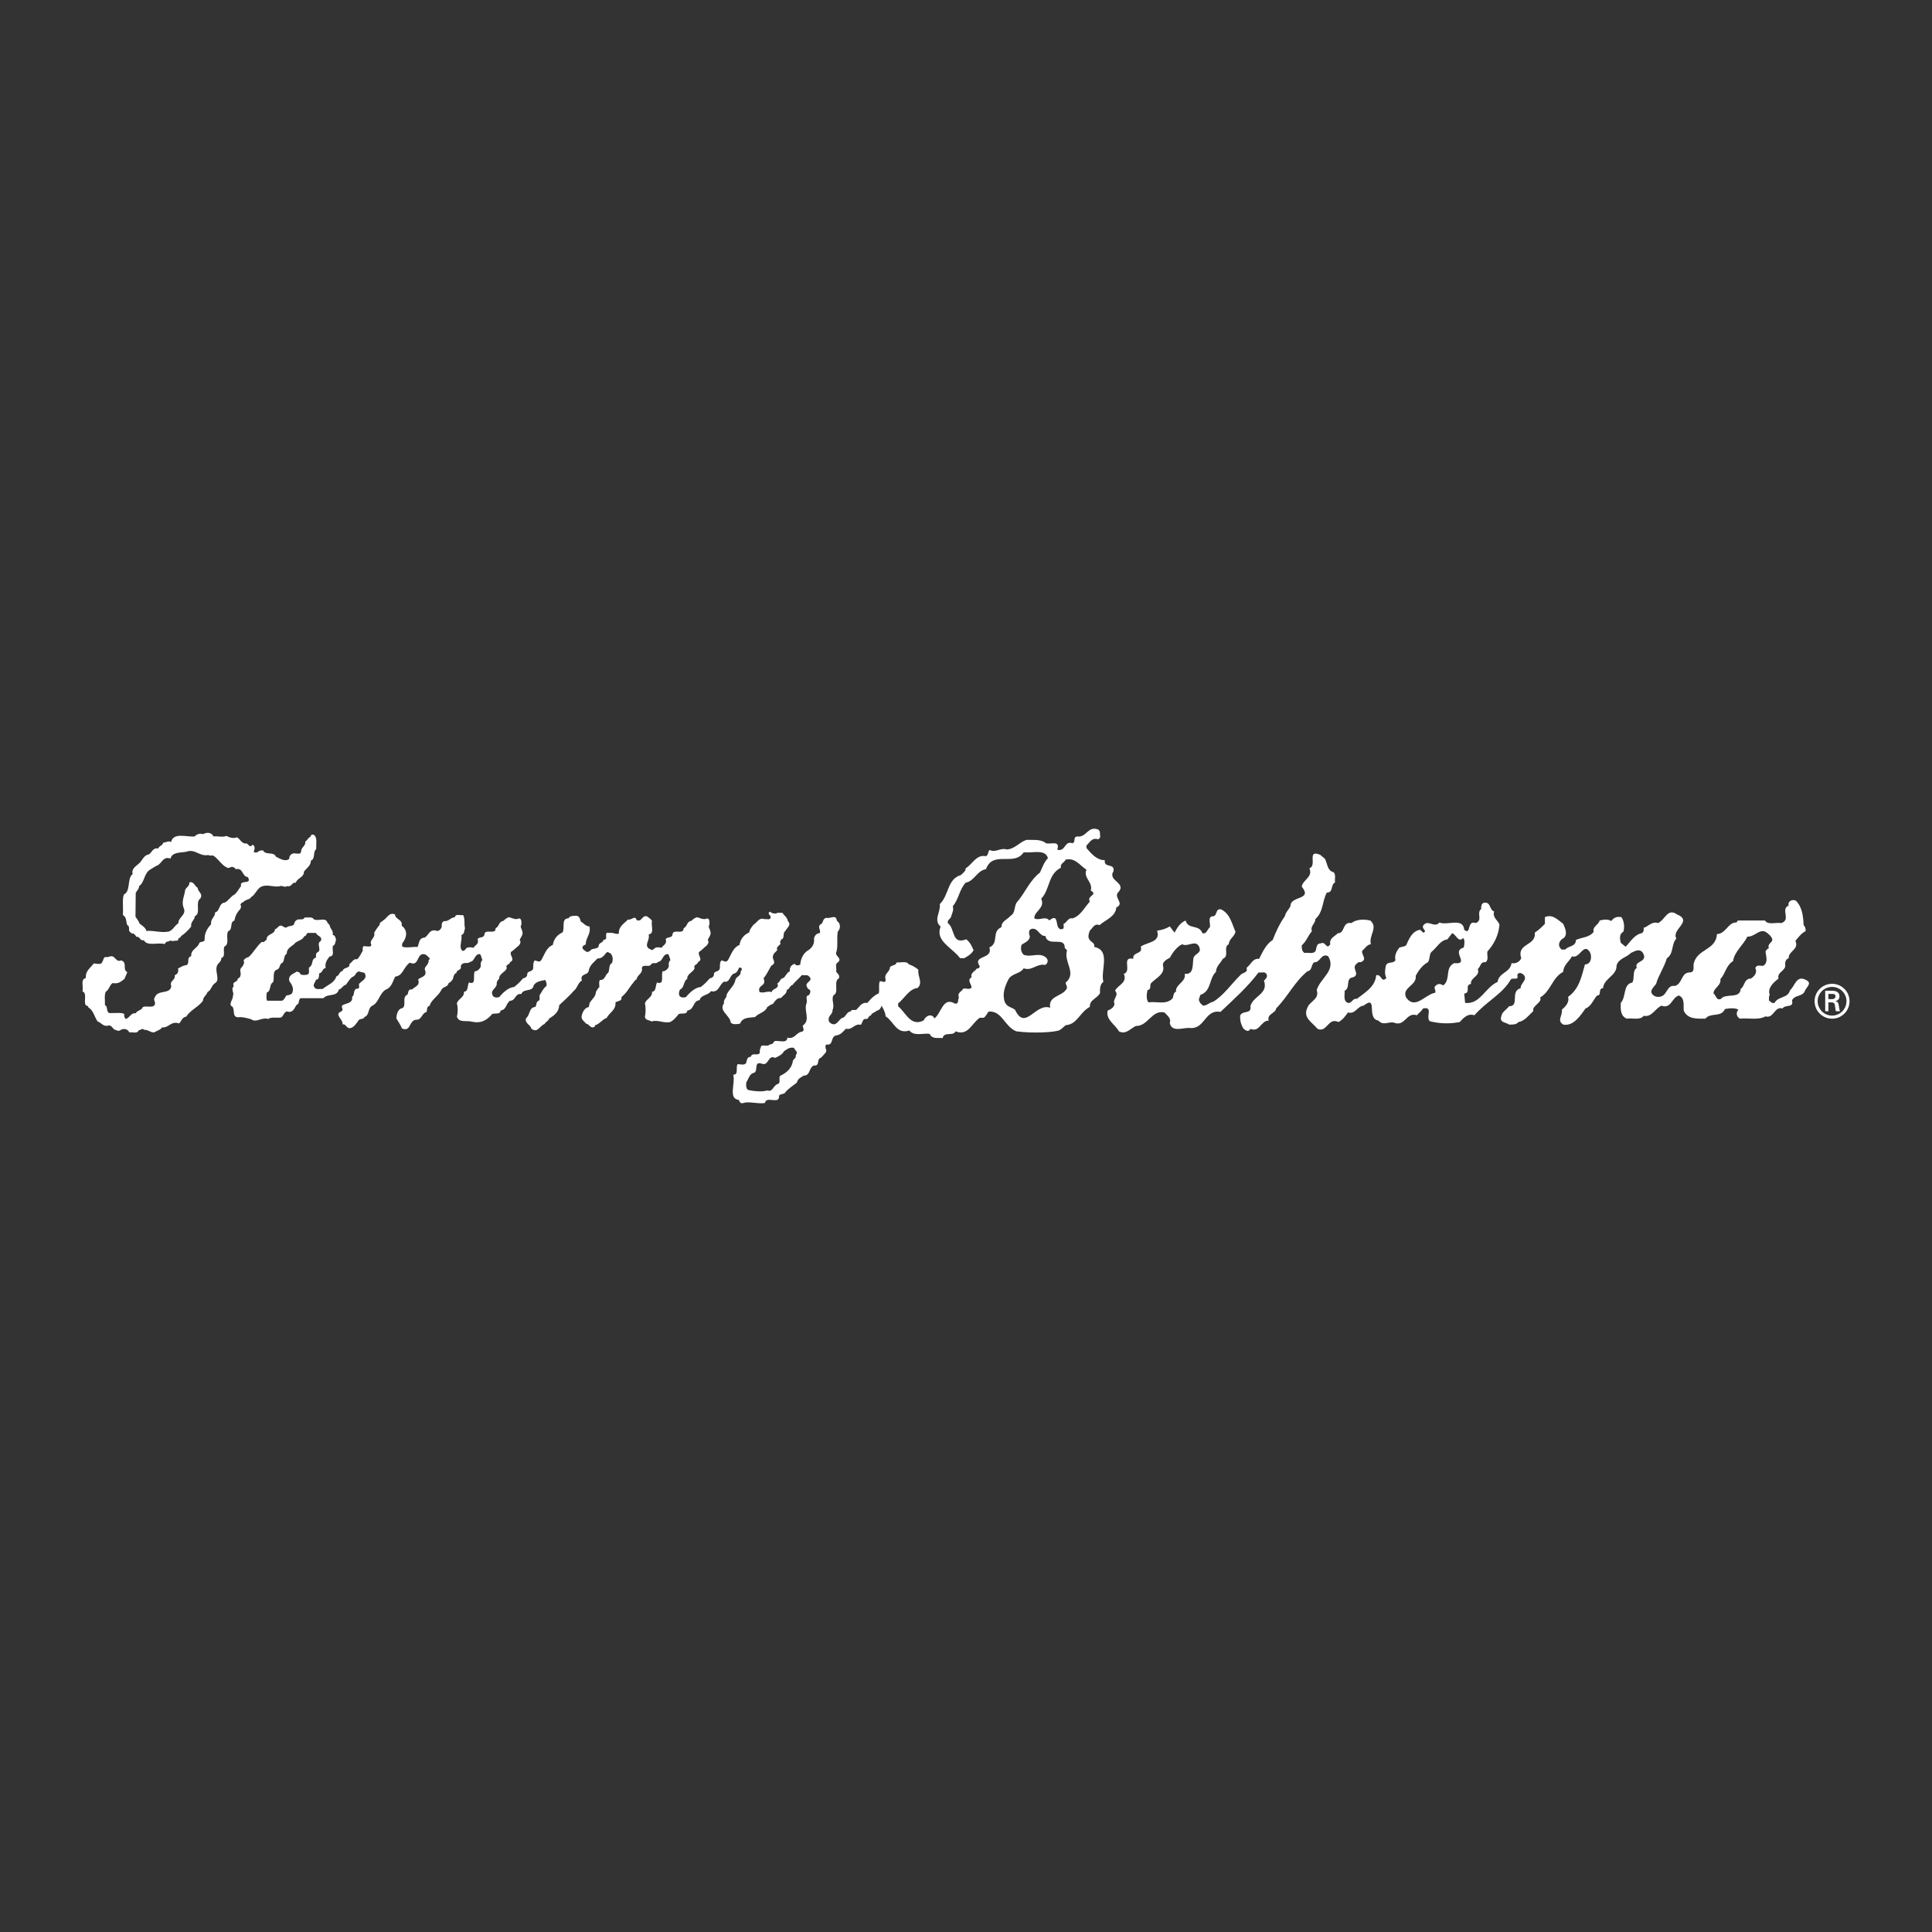 <?xml version="1.0" encoding="utf-8"?>
<!-- Generator: Adobe Illustrator 15.0.0, SVG Export Plug-In . SVG Version: 6.00 Build 0)  -->
<!DOCTYPE svg PUBLIC "-//W3C//DTD SVG 1.0//EN" "http://www.w3.org/TR/2001/REC-SVG-20010904/DTD/svg10.dtd">
<svg version="1.0" id="Layer_1" xmlns="http://www.w3.org/2000/svg" xmlns:xlink="http://www.w3.org/1999/xlink" x="0px" y="0px"
	 width="300px" height="300px" viewBox="0 0 300 300" enable-background="new 0 0 300 300" xml:space="preserve">
<rect x="0" y="0" width="300" height="300" fill="#333333" stroke="none"/>
<g>
	<path fill-rule="evenodd" clip-rule="evenodd" fill="#FFFFFF" d="M284.324,155.646c0.17,0.011,0.338,0,0.463,0.127
		c0.148,0.152,0.148,0.402,0.18,0.678c0.016,0.186,0.074,0.394,0.102,0.569h0.639c-0.107-0.285-0.14-0.619-0.188-0.923
		c-0.049-0.344-0.104-0.542-0.537-0.624c0.431-0.101,0.651-0.388,0.651-0.753c0-0.72-0.611-0.878-1.192-0.878h-1.025v3.178h0.495
		v-1.374H284.324z M284.482,158.181c1.504,0,2.711-1.209,2.711-2.717c0-1.487-1.207-2.699-2.711-2.699
		c-1.496,0-2.713,1.212-2.713,2.699C281.77,156.972,282.986,158.181,284.482,158.181z M284.482,157.702
		c-1.229,0-2.236-1-2.236-2.238c0-1.221,1.008-2.22,2.236-2.22c1.234,0,2.24,0.999,2.24,2.22
		C286.723,156.702,285.717,157.702,284.482,157.702z M283.911,155.147v-0.813h0.591c0.403,0,0.509,0.122,0.509,0.362
		c0,0.245-0.105,0.438-0.577,0.451H283.911z"/>
	<path fill-rule="evenodd" clip-rule="evenodd" fill="#FFFFFF" d="M165.474,152.581c0,0.353,0.397,0.705,0.089,1.048
		c-0.656,1.095-2.843,1.013-2.488,2.849c-2.326-0.786-3.853,3.72-5.471,0.307c-0.611-0.44-1.225-0.397-1.576-1.184
		c-0.438-1.224,0-2.405,0.527-3.454c0.528-1.049,1.832-0.872,2.405-1.791c1.261,0.479,2.053-0.789,3.362-0.524
		c0.482-0.351,0.482-0.879,0-1.226c-1.004-0.743-2.23,0.087-3.362-0.35c-0.435-0.393-0.526-1.051-0.305-1.575
		c0.478-0.308,1.176-0.57,1.263-1.223c-0.131-0.354-0.258-1.05,0.174-1.187c1.053-0.387,1.318,1.187,2.23,1.054
		c0.397,1.84,3.021-0.045,3.021,1.88l0.345,0.352C165.126,149.393,167.266,151.098,165.474,152.581z M173.564,138.638
		c1.574-1.58-1.662-1.798-0.656-3.373c0.215-1.31-1.534-0.39-1.357-1.705c-1.217,0.042-2.144-1.046-2.844-1.88v-0.394
		c0.529-0.482,0.831-1.268,1.796-0.961c0.568-0.219,0.22-0.744,0.303-1.14l-0.216-0.348c-1.705-0.701-1.834,1.269-3.324,1.048
		c-0.744,0.09-0.135,0.877-0.744,1.049c-1.179-0.391-1.048,1.049-2.005,1.049c-0.134,0.045-0.357,0-0.309-0.175
		c0.395-1.355-1.134-0.653-1.796-0.874c-0.779-0.656-1.968-0.481-3.016-0.522c-1.091,0.35-1.839,1.44-3.062,1.49
		c-1.008-0.312-1.796,0.568-2.623,0.082c-0.352,0.176-0.172,0.746-0.609,0.968c-1.534-0.308-2.057,1.221-3.152,1.875
		c0,0.529-0.434,0.701-0.743,1.051c-2.144,0.612-1.838,3.154-3.279,4.506c0.177,1.227-1.051,2.495,0.136,3.5
		c-0.923,2.227,1.833,3.281,3.012,4.899h0.659c0.606-0.356,1.048-0.575,1.442-1.227c-0.264-0.609-0.527-1.225-1.141-1.708
		c-2.312,0.921-1.702-1.658-2.84-2.492c-0.173-0.437,0.305-0.654,0.434-0.872c0.174-0.613,0.531-1.18,0.308-1.752
		c0.965-1.136,1.008-2.582,2.013-3.675c1.398-0.262,1.707-1.836,3.152-2.098c1.092-2.976,4.371-0.35,5.858-2.624
		c1.312,0.178,3.362-0.565,3.76,0.918c-0.612,0.656-0.872,1.442-1.229,2.227c-1.703,1.358-2.229,3.066-3.67,4.728
		c-0.348,0.655-0.174,1.574-0.871,1.969c-0.57,0.654-1.486,0.875-1.443,1.791c-1.623,0.7-0.309,2.45-1.881,3.151
		c0.609,1.921-2.713,1.136-1.487,2.929c-0.044,0.175-0.173,0.437-0.434,0.307c-0.179,0.39-1.097,0.698-0.832,1.397
		c-0.749,0.394-0.091,0.959,0,1.574c-0.265,0.396-0.837,0.13-1.273,0.175c-0.261,0.48-1.007,0.615-0.698,1.399
		c-0.22,0.306,0.043,1.093-0.659,0.921c-1.835-1.099-2.096,1.571-3.148,2.317c-0.393-0.834-1.352-0.438-1.661,0.307
		c-2.011,1.049-2.75-1.183-3.975-2.188v-0.437c1.052-0.878,1.744-2.275,3.015-2.407c0.92-0.787-0.044-1.834,0.131-2.842
		c-0.484-0.394-0.964-0.656-1.487-0.834c-0.35-0.568-1.271-0.215-1.88-0.3c-0.129,0.522-0.745,0.392-1.049,0.74
		c0,0.83-1.007,0.963-0.657,1.967c-0.045,0.615-0.611,0.172-0.918,0.219c-0.305,0.743,0.173,1.796-0.44,2.404
		c0.356,1.053,1.229,1.881,1.358,3.06c1.272,0.794,1.666,2.837,3.67,2.188c0.749,0.964,2.231,0.353,3.154,0.526
		c0.393,0.871,1.266,0.564,2.011,0.652c0.261-1.088,1.617-0.215,2.01-1.048c1.963,0.789,2.535-1.31,3.761-2.103h0.614
		c0.35-0.258,0.52-0.652,0.738-0.956c2.1-0.222,2.49,2.357,4.33,3.059c2.563,0.349,5.919,0.153,6.696-0.173
		c0.3-0.171,0.957-0.787,0.957-0.787c1.792-0.089,2.185-2.011,3.763-2.845c-0.09-1.05,1.05-1.268,1.569-2.096
		c0-0.655-0.042-1.358,0.528-1.799c-0.488-1.785,1.226-4.893-1.445-5.415c0.221-0.53-0.441-0.746-0.652-1.052
		c-0.393-0.394-0.176-1.046,0-1.49c0.394-0.303,0.699-1.177,1.486-0.831c1.008-0.871,2.491-1.312,2.619-2.748
		C174.66,140.296,172.992,139.466,173.564,138.638z M169.236,139.99c-0.918,1.009-1.447,2.23-2.715,2.624
		c-0.65-0.172-0.875,0.659-1.352,0.835c-0.09,0.302,0.173,0.695-0.219,0.823c-1.36,0.272-0.265-2.748-2.012-1.352
		c-0.617-0.742-1.529,0.087-2.315-0.306c-0.136-1.09,1.743-1.569,1.05-3.057c1.4-1.447,1.005-3.766,3.058-4.815
		c-0.129-0.697,0.521-0.745,0.742-1.268c1.532-0.306,2.14,0.875,3.233,1.574c-0.564,1.267,1.054,1.923,0.664,3.233
		C170.59,138.986,168.672,139.075,169.236,139.99z M225.786,149.555c-1.484,0.784-0.476,2.492-1.665,3.457
		c-0.434-0.219-0.738-0.35-1.132,0c-0.524,0.307,0.042,0.699-0.131,1.137c-1.575,0.262-3.112,2.716-4.513,0.746
		c-0.743-1.576,1.709-1.84,1.485-3.372c0.44-0.831,1.054-1.665,1.886-2.104c0.35-0.436,0.18-1.094,0.527-1.577
		c0.835-0.654,1.443-1.883,2.501-1.968l0.741-0.961c0.564,0.084,0.963,1.574,1.707,0.74c0.309,0.266,0.218,1.056,0.088,1.492
		C225.218,147.669,228.377,149.817,225.786,149.555z M185.317,148.806c-0.175,0.921,0.129,2.588-1.357,2.41
		c0.264,1.269-1.444,1.577-1.354,2.761c-0.443,0.217-0.354,0.656-0.53,1.05c-1.001,1.052-2.358,0.438-3.761,0.614
		c-0.354-0.483-0.264-1.315-0.136-1.885c0.661-0.176,0.311-0.614,0.529-1.054c0.7-0.789,2.28-1.442,1.878-2.754
		c-0.127-0.571,0.568-0.966,1.057-1.229c0.433-0.788,1.135-1.753,1.924-2.097c0.918,0.52,2.229-0.924,2.717,0.609
		C186.504,148.109,185.446,148.062,185.317,148.806z M280.455,152.178c-1.532-0.83-1.711,0.923-2.497,1.578
		c-0.353,1.313-1.796,0.877-2.411,1.971c-0.394,0.132-0.614-0.177-0.873-0.394c0.041-0.307-0.045-0.66,0.135-0.832
		c-0.4-1.092,0.564-1.93,1.354-2.542c-0.223-0.962,0.832-1.093,1.051-1.883c-0.044-0.521-0.044-1.094,0.524-1.271
		c-0.04-1.181,1.659-1.311,1.054-2.712c0.438-0.529,0.965-1.225,1.574-1.492c0.045-0.351-0.041-0.698-0.305-0.963
		c-0.049-1.225-0.18-2.757-1.184-3.765c-0.525-0.308-1.312,0.045-1.14,0.745c-1.317,0.568,0.443,2.189-1.142,2.717
		c-0.874-0.138-2.052,0.346-2.535-0.397h-4.205l-0.219,0.309c-1.271-0.091-1.67,1.792-3.027,1.792
		c-0.127,2.498-3.02,2.278-3.589,4.516c-0.172,0.476,0.259,1.395-0.614,1.442c-1.402,0-1.088,1.705-2.318,2.104
		c-1.186-0.22-1.186,1.225-2.02,1.572c-0.345,0.178-0.917,0.178-1.272-0.084c-0.829-0.612-0.124-1.18,0.355-1.796
		c0.397-1.399,1.271-2.58,1.671-3.987c1.133-0.743,0.648-2.183,1.484-3.067c-0.836-1.441,2.668-2.667,0.084-3.764
		c-1.488-1.009-1.797,0.832-2.931,1.36c-0.965-0.311-1.493,0.521-2.235,0.743c0.045,0.351,0,0.659-0.305,0.833
		c-1.141,0.219-1.758,1.355-2.496,2.1l-0.748-0.611c-0.127-0.528-0.305-1.361,0.396-1.711c0.219-0.748,0.131-1.666-0.304-2.277
		c-0.748-0.131-1.183,0.086-1.579,0.611c-0.484-0.349-1.27-0.217-1.797-0.086c-0.132,0.656-1.182,0.965-0.921,1.752
		c-0.699,0.919-1.836,0.833-2.761,1.268c0,1.054-1.141,0.882-1.66,1.492c-0.266-0.041-0.616,0.132-0.745-0.217
		c-0.485-0.525-0.091-1.314,0.526-1.581c0.654-0.612,0.17-1.573-0.088-2.192c-0.831-0.609-1.664-1.573-2.85-1.046v1.046
		c-0.479,0.482-0.967,0.97-1.577,1.363c0.265,2.103-2.85,1.578-2.102,3.983c-0.263,0.612-0.968,0.878-1.493,0.75
		c-0.257,1.529-1.922,1.395-2.188,2.929c-1.88,0.793-2.709,3.546-5.032,3.242l-0.134-1.443c1.095-0.135,0-1.358,1.052-1.49
		c-0.175-1.005,1.488-1.186,1.049-2.323c0.439-0.306,0.396-1.177,1.186-1.052c0.566-0.345,0.215-1.094,0.309-1.662
		c1.096-1.227,1.75-2.586,1.877-4.204c-0.264-0.662-1.135-1.099-0.826-2.014c-0.793-0.269-0.482-1.535-1.582-1.358
		c-0.434,0.131-0.434,0.568-0.434,0.962c-0.789,0.656,0.304,1.708-0.834,2.192c-1.447-0.528-0.66,1.967-1.796,1.049
		c-0.175-1.971-2.623-0.612-3.851-1.137c-0.799,0.962-1.842-0.618-2.548,0.525c-0.125,0.349,0.22,0.526,0.313,0.829
		c-0.313,0.613-0.574-0.303-0.839-0.217c-1.226,0.266-1.655,1.443-2.099,2.411c-0.307,0.217-0.702,0.217-1.051,0.349
		c-0.438,0.568-0.785,1.181-0.609,1.972c-0.398,0.612-1.188,0.083-1.492,0.833c-0.134,0.743-0.223,1.268,0.084,1.927
		c-0.832,0.827-0.697-0.659-1.579-0.44c-0.171,1.843-1.749,2.673-3.017,3.678c-0.615-0.172-0.789,0.746-1.357,0.614
		c-0.793-0.263-0.483-1.226-0.529-1.881c1.004-0.479,0-1.933,1.362-2.107c1.007-0.479-0.134-1.222,0.304-1.88
		c0.221-0.219,0.435-0.565,0.834-0.44c1.098-0.477,0.13-1.05,0.215-1.749c0.439-0.394,0.788-1.005,1.359-1.046
		c-0.352-1.409,1.183-2.59-0.089-3.685c-0.958-0.222-2.144-0.222-2.928,0.397c-1.452-0.263-0.972,1.614-2.109,1.577
		c-0.525,0.521-1.355,0.787-1.181,1.711c-0.611,0.958-0.699-0.53-1.445-0.138c-0.569,0-0.656,0.395-0.745,0.833
		c-0.088,1.006-1.183,0.523-1.794,0.66c-0.44-0.267-0.44-0.703-0.44-1.184c0.788-0.701,0.918-1.447,1.581-2.193
		c-0.309-0.829,0.565-1.182,0.525-1.885c1.266-1.093,1.051-2.798,1.794-4.119c1.051,0,0.524-1.18,1.271-1.576
		c-0.091-0.525,0.17-1.181-0.22-1.575c-1.011-0.265-0.921-1.273-1.358-2.102l-0.744-0.615c-2.145-0.877-0.395,1.663-1.666,2.104
		c0.617,1.355-1.049,1.792-1.183,2.845c1.755,2.148-1.794,1.362-1.749,3.024c-0.309,0.614-0.744,0.92-0.877,1.579
		c-0.789,1.096-1.398,2.408-1.882,3.675c-1.054,0.666-1.581,1.883-2.109,2.935c-1.001-0.128-1.266,0.877-1.966,1.406
		c0.305,0.786-0.66,0.699-0.966,1.136c-1.397,1.358-2.542,3.107-4.198,4.115c-0.665,0.137-0.879,0.572-1.582,0.616
		c-0.18-0.222-0.484-0.349-0.525-0.616c-0.309-0.352,0.088-0.746,0.088-1.049c1.795-0.613,1.314-2.542,2.449-3.591
		c0-0.834,0.746-1.403,1.055-2.018c1.096-0.437,0-1.792,0.916-2.27c0.096-0.884,0.881-1.145,1.055-1.933
		c-0.573-1.312-0.834-2.761-2.191-3.46c-0.966-0.264-0.569,0.921-1.264,1.052c-0.969-0.045-0.354,1.271-0.531,1.708
		c-0.393,0.308-0.479,1.099-1.141,0.921c-0.564-1.452-2.189-0.482-2.625-1.974c-0.922,0.44-1.271,1.095-1.709,1.885l-0.742-0.967
		c-0.568,0.353-1.229,0.573-1.972,0.659c0.614,1.886-1.62,1.751-2.542,2.497c0.438,1.224-1.356,0.745-1.143,1.881
		c-1.93-0.437-0.17,1.974-1.482,2.323c0.615,1.405-0.962,1.754-1.361,2.63c0.703,0.696-0.438,1.312-0.088,2.013
		c0,0.526-0.611,0.92-1.05,1.054c-0.354,1.398,1.093,2.102,1.753,3.241c1.092,0.568,1.794-0.483,2.629-0.84
		c1.883,0.05,2.453-2.535,4.423-2.099c0.437,0.482,1.093,0.881,0.833,1.664c0.346,1.491,2.1,0.656,3.064,0.747
		c2.449,0.262,2.322-2.932,4.814-2.498c1.975-1.881,4.164-3.81,5.914-6.131c0.393,0.132,1.008-0.265,1.271,0.351
		c0.129,0.391-0.219,0.743-0.443,0.921c0.748,2.102-1.703,2.364-2.1,3.983c0.225,1.266-1.178,0.612-1.575,1.403
		c-0.085,0.655,0.089,1.486,0.528,2.109c0.354,0.258,0.742,0.561,1.047,0c1.45,0.605,1.624-1.318,2.848-1.282
		c-0.35-1.049,1.102-1.137,1.143-1.883c1.885-1.927,2.842-4.115,4.861-5.777c0.785-0.131,0.523-0.964,1.049-1.404
		c0.922,0.137,1.098-1.531,2.193-0.915c1.266,2.229-1.271,3.372-1.797,5.253c0.484,1.401-1.141,1.754-1.445,2.718
		c-0.744,1.572,0.703,2.23,1.576,3.291c1.486,0.65,1.626-1.847,3.24-1.061c0.699-0.344,1.009-0.875,1.492-1.489
		c1.094,0.352,1.486-1.009,2.404-1.049c2.323-1.796,0.355,2.015,2.323,2.316c0.794,0.925,1.751-0.036,2.634,0.396
		c1.536,0.396,1.75-1.751,3.324-1.224c0.392-0.44,0.699-0.613,0.96-1.056c1.666-0.348,0.354,1.318,1.056,1.98
		c1.528,0.39,3.062,0.434,4.643,0.124c0.57-0.608,1.228-1.398,2.276-1.049c1.925-2.191,4.292-3.245,5.608-5.478
		c0.217-0.524,1.359,0.222,1.051-0.743c0.177-0.568,0.702-0.351,1.049,0c0.527,0.834-0.567,1.228-0.526,2.014
		c-1.706,0.483-0.085,2.804-1.792,2.804c-0.393,0.526-1.098,0.876-1.186,1.487c-0.395,1.1,0.657,0.965,1.186,1.36
		c0.525,0,1.134,0.042,1.446-0.396c0.958-0.124,1.657-1.098,2.319-1.706c-0.264-0.832,1.447-1.312,1.052-2.104
		c1.706-1.007,1.838-3.069,3.593-3.984c0-1.006,0.922-1.617,1.358-2.407c1.222,0.479,1.838-2.369,2.845-0.525
		c0.264,0.742,0.09,1.749-0.837,1.792c-0.524,1.837-0.874,3.81-2.624,5.034c0.264,0.792-0.396,1.537-0.963,1.975
		c0.17,0.877-0.833,1.704,0.221,2.321c1.578,0.308,2.672-1.402,3.46-2.5c0.918-0.348,1.183-1.353,1.796-2.011
		c0.79,0,0.084-1.094,0.92-1.141c0.131-1.535,2.146-1.926,2.101-3.5c0.265-1.098,1.575-1.273,2.233-1.97
		c0.701-0.353,1.531-0.792,1.971,0.219c0.529,1.27-1.535,1.002-1.052,2.102c-0.747,0.434-0.304,1.615-0.702,2.273
		c-1.484,0.263-0.918,2.232-1.795,3.155c-0.038,0.968-0.084,2.013,0.92,2.454c0.875-0.135,2.1,0.302,2.629-0.441
		c1.271,0.266,1.795-1.14,2.76-1.573c1.535,0.569,1.619-1.315,2.715-1.577c0.924,0.394,0.699,1.441,0.744,2.323
		c0.613,1.398,2.056,1.269,3.372,1.269c0.793-1.01,2.453-0.135,3.026-1.486c0.654-0.135,1.529-0.221,2.1,0.084
		c-0.396,0.437-0.35,1.051,0.221,1.402c1.359-0.135,2.885,0.266,3.982-0.352c1.277,0.397,1.402-1.623,2.631-1.229
		c0.527-0.696,1.793,0,1.489-1.267c0.479-0.923,1.616-0.482,2.015-1.487C280.455,153.318,281.463,152.662,280.455,152.178z
		 M274.145,147.756c0.088,0.787,0.443,1.662-0.305,2.192c-0.393,0.128-1.01-0.265-1.273,0.35c0.354,0.786-0.17,1.309-0.699,1.661
		c-1.053-0.046-0.963,1.274-1.574,1.577c-0.088,1.662-2.367,0.612-3.065,1.576c-0.745,0.307-0.745-0.57-1.142-0.829
		c-0.088-0.835,1.231-1.229,1.052-2.236c0.788-0.878,0.883-2.143,1.968-2.803c0.223-1.488,1.584-2.496,2.238-3.811
		c1.053,0.09,1.842-1.224,2.801-0.743c0.399,0.222,1.009,0.789,1.053,1.183c0.085,0.478-0.832,0.656-0.523,1.359
		C274.496,147.275,274.232,147.538,274.145,147.756z"/>
	<path fill-rule="evenodd" clip-rule="evenodd" fill="#FFFFFF" d="M36.4,142.947c0.125-0.742,0.433-1.309,0.914-1.786
		c0.081-0.175,0.213-0.525,0-0.649c0.122-0.134,0.122-0.395,0.431-0.395c0.345-0.479,1.046-0.392,1.266-0.828
		c0.644-0.345,0.953-1.438,1.695-1.658c0.999-0.351,2.001,0.263,3-0.083c0.22,0.126,0.696,0.215,0.91,0.037
		c0.704,0.22,0.661-0.646,1.318-0.515c0.208-0.743,1.297-0.831,1.254-1.705c0.394-0.561,1.088-0.909,1.088-1.737
		c0.743-0.262,0.259-1.352,0.829-1.786c-0.041-0.826,0.224-1.827-0.394-2.22c-0.264-0.089-0.481,0.043-0.481,0.302
		c-0.345,0.091-0.525,0.612-0.82,0.743c0.081,0.697-0.609,0.869-0.659,1.48c0.05,0.698-0.864,0.263-1.299,0.39
		c-0.312,0.134-0.568,0.397-0.528,0.828c-0.695,0.52-1.524-0.085-2.087-0.348c-0.302-0.827-1.655-0.172-1.968-0.959
		c-0.385-0.041-0.601,0.045-0.824,0.217c-0.126,0.135-0.513,0.135-0.645,0l0.132-0.474c0.043-0.266-0.086-0.611-0.35-0.611
		c-0.392,0.566-0.606-0.174-0.911-0.217c-0.837,0.083-0.958-0.784-1.524-0.958c-0.484,0.256-1.222,0-1.567-0.215
		c-0.656,0.257-1.353,0-2.05,0.084c-0.258-0.7-1.176-0.654-1.571-0.352c-0.559-0.171-0.999,0-1.341,0.352
		c-1.258,0.131-3.268-0.7-3.658,0.868c-0.393-0.256-0.782,0.092-1.215,0.092c-0.092,0.473-0.572,0.429-0.787,0.912
		c-0.826-0.174-0.956,0.61-1.435,0.916c-0.658,0.087-0.909,0.647-1.218,1.042c-0.308,0.565-1.608,1-1.304,2.004
		c-0.917,0.693-0.263,2.652-1.356,3.175c-0.301,0.653-0.078,2.136-0.167,3.181c0.294,0.176,0.471,0.479,0.52,0.873
		c0.086,0.3,0,0.65,0.345,0.825c0.175,0.306,0.041,0.563,0.131,0.824c0.224,0.175,0.353,0.484,0.698,0.348
		c0.131,0.262,0.348,0.262,0.348,0.522c0.656-0.129,0.565,0.697,1.215,0.522c0.479,1.003,2.176,0.307,3.226,0.605l0.257-0.343
		c0.349,0,0.653-0.347,1.003-0.087c0.215-0.219,0.958,0.132,0.869-0.433c0.133-0.089,0.394-0.133,0.394-0.348
		c0.559-0.353,1.309-1.093,1.607-1.524c-0.13-0.74,0.569-1.005,0.569-1.608c0.995-0.35,0-2.175,0.825-2.704
		c0.521-0.783-0.389-1.044-0.389-1.696c-0.478-0.22-0.573-1.043-1.304-0.828c0.084,0.651-0.569,0.74-0.656,1.262
		c-0.094,0.83-0.568,1.609-0.266,2.576c0.615,1.213-0.781,1.471-0.781,2.517c-0.606,0.354-0.74,0.957-1.435,1.263
		c-1.263,0.263-2.219-0.174-3.525-0.086c-0.131-0.568-0.701-0.823-1.089-1.177c-0.084-0.387-0.39-0.65-0.605-1.046l0.041-3.694
		c0.174-0.352,0.521-0.571,0.521-1.052c0.868-0.562,0.737-1.995,1.741-2.567c0.434-0.259,0.784-0.521,1.219-0.698
		c0.604-0.389,0.823-1.385,1.913-1c0.256-0.993,1.439-0.909,2.392-1.043c1.483-0.563,2.052,0.781,3.525,0.484
		c0.136,0.175,0.484,0.045,0.695,0.086c0.699,0.351,1.355,1.525,2.097,1.825c0.295,0.259,0.563-0.041,0.868-0.085
		c0.171,0.127,0.476,0.085,0.52,0.388c1.257-0.303,0.958,1.133,1.917,1.222c0.737,1.263-1.347,0.301-1.051,1.388
		c-0.342,0.44-0.603,0.962-0.994,1.309c-0.57,0.221-1.05,1.093-1.565,1.263c-0.917,0.089-0.701,1.351-1.481,1.529
		c0,0.781-0.74,0.956-0.611,1.824c-0.56,0.611-1.085,1.395-1.001,2.436c-0.084,0.351-0.608,0.261-0.823,0.437
		c-0.18,0.831-1.354,1-1.269,2.092c-0.828,0.259-0.13,1.002-0.731,1.394c-0.573,0.041-0.876,0.303-1.31,0.517
		c0.129,0.564-0.125,0.915-0.525,1.046c0.175,0.831-0.869,0.784-0.524,1.736c-0.255,1.307-2.09,0.435-2.564,1.701
		c-0.305,0.438,0.177,0.65,0,1.135c-0.305,0.603-1.348,0.084-1.871,0.392c-0.178,0.52-0.87,0.473-1.089,0.95
		c-0.739-0.125-0.87,0.654-1.527,0.876c-0.217-0.091-0.305-0.482-0.261-0.786c-0.559-0.258-1.524-0.09-2.303-0.127
		c-0.565-0.219-0.172-1.046-0.693-1.221c0.041-0.696-0.133-1.524,0.128-2.088c0.565-0.353,0.565-1.044,1.084-1.351
		c0.915,0.175,1.31-0.263,1.828-0.655l0.438-1.044c-0.826-0.392,0.081-1.474-0.956-1.823c-0.699,0.303-0.869-0.438-1.31-0.612
		c-0.48-0.131-0.69,0.219-1.171,0.083c-0.354,0.181-0.263,0.61-0.439,0.698c-0.081,0.613-0.91,0.306-1.344,0.306
		c-0.611,0.828-1.31,1.177-1.216,2.267c-0.877,0.171-0.348,1.349-0.528,2.085c0.739,0.223,0.18,1.475,0.484,2.093
		c0.13,0.172,0.434,0.086,0.434,0.396c0.786,0.425,0.91,1.431,1.436,2.168c0.605,0.181,0.868,0.92,1.783,0.604
		c0.519,0.089,0.562,0.659,1.083,0.741c0.175,0.093,0.524,0.178,0.657,0c0.521-0.3,1.13-0.222,1.391,0.353
		c0.487-0.088,1.258,0.256,1.438-0.31c0.305-0.043,0.614-0.391,0.907-0.081c0.615-0.044,0.92,0.432,1.524,0.391
		c0.396-0.26,1-0.391,1.219-0.778c1.049,0.126,1.357-1.052,2.661-0.617c0.345-0.351,0.475-0.996,1.085-1.04
		c0.653-1.046,1.872-1.479,2.611-2.482c0-0.609,0.521-0.781,0.705-1.35c0.56-0.263,0.605-1.001,1.13-1.353
		c0.866-0.518,0.041-1.604,0.298-2.609c0.09-0.519,0.787-0.741,0.695-1.301c0.787-0.264,0.178-1.354,0.529-1.829
		c0.823-0.356,0.128-1.695,0.559-2.354C36.221,144.335,35.615,143.163,36.4,142.947z M123.565,164.14
		c-0.089-0.396,0.259-0.433,0.137-0.823l-0.445-0.612c-0.734-0.132-1.08,0.263-1.519,0.526c-0.214,0.477-0.875,0.828-1.39,1.04
		c-1.09-0.563-0.968,1.264-2.003,0.914c-1.476-0.525-0.439,1.307-1.392,1.436c-0.614,0.22-0.704,0.921-1.049,1.396
		c-0.084,0.387-0.084,0.959,0.224,1.215c0.866,0.219,2.217,0.349,2.998,0.09c0.915,0.304,0.869-0.742,1.656-1.002
		c0.565-0.171-0.044-1.174,0.521-1.348c0.914-0.443,1.699-1.171,1.829-2.312C123.303,164.446,123.524,164.271,123.565,164.14z
		 M47.97,150.257c0.826-0.524,0.22-1.264,1.094-1.569c0-0.305-0.045-0.604,0.166-0.777c0.87-0.308-0.211-1.397,0.574-1.788
		c0.345-0.74-0.574-0.74-0.74-1.26h-1.263c-0.31,0.167-0.22,0.52-0.57,0.52c-0.264,0.696-1.172,0.651-1.606,1.261
		c-0.484,0.39-1.133,0.697-1.093,1.44c-0.562,0.343-0.301,1.124-0.698,1.43c-0.473,0.133-0.301,0.916-0.826,1.044
		c-0.779,0.263-0.35,1.354-0.609,1.959c-0.647,0.348-0.261,1.396-0.956,1.573c-0.081,0.429-0.129,0.994,0.041,1.301h2.312
		c0.434-0.223,0.434-0.522,0.695-0.828c0.353-0.044,0.694-0.089,0.869-0.347c0.353-0.741-0.084-1.393-0.436-1.876
		c-0.218-0.947,0.656-1.128,1.174-1.478c0.262,0.087,0.515,0.131,0.563,0.438c0.264,0.131,0.878,0.131,1.139,0
		C48.106,151.129,47.929,150.601,47.97,150.257z M137.187,154.511l0.067,0.577c-0.356,0.179-0.112,1.699-1.152,1.868
		c-0.26,0.306-0.782,0.306-0.868,0.743c-0.439-0.044-0.305,0.651-0.829,0.522c-0.475-0.05-0.475,0.654-0.739,0.913
		c-1.001-0.259-1.305,0.865-2.309,0.601c-0.475,0.486-0.784,0.962-1.568,1.055c-0.865,0.26-0.343,1.605-1.437,1.397
		c-0.257,0.077-0.126,0.433-0.17,0.65c0.214,0.045,0.088,0.343,0.088,0.52c-0.263,0.308-0.48,0.61-0.833,0.913
		c-0.649,0.132-0.084,1.307-1.043,1.176c-0.827,0.307-0.521,1.569-1.571,1.569c-0.434,0.257-0.949,0.479-1.081,1.084
		c-0.696,0.566-1.396,0.962-1.914,1.659c-0.264,0.172-0.742,0.084-0.875,0.437c0.086,0.297-0.091,0.478-0.256,0.603
		c-0.703,0.179-1.744-0.39-1.917,0.475c-1.219,0.179-2.441-0.296-3.354,0c-0.473,0.141-0.565-0.171-0.696-0.475
		c-1.697-0.174-0.515-2.569-0.868-3.913c0.913,0,0.299-1.176,0.698-1.654c0.393,0.044,1.081,0.216,1.301-0.178
		c0.129-0.434,0.129-0.956,0.738-0.956c0.135-0.78,1.264,0,1.4-0.694c-0.093-0.436,0.127-0.656,0.216-1.007
		c0.386-0.172,1.131,0.177,1.349-0.259c0.395,0.128,0.476-0.262,0.737-0.479c0.653-0.132,1.916,0.435,1.961-0.524
		c1.213,0.268,1.302-0.824,2.347-0.954c0.434-0.261-0.084-0.694,0.089-0.964c1.219-0.865,0.041-2.348,0.562-3.479
		c0.137-0.607-0.298-1.085,0.353-1.217c0.125-0.131,0.345-0.605,0.125-0.824c-0.34-0.134-0.426-0.392-0.518-0.699
		c0-0.565,1.127-0.733,0.394-1.39c-0.216-0.306-0.743-0.088-1.088-0.213c-0.44,0.557-1.049,0.993-1.479,1.562
		c-0.436,0.085-0.395,0.646-0.87,0.739c0,0.656-0.568,0.824-0.873,1.259c-0.745,0-0.956,0.521-1.309,0.962
		c-0.259,0-0.615,0.303-0.869,0.479c-0.302,0.825-1.351,0.913-1.867,1.522c-0.873,0.168-1.913-0.044-2.349,1.04
		c-0.309,0.047-1.088,0.218-1.439-0.166c-0.129-1.178-1.916-1.791-1.047-3.006c-0.131-0.617,0.475-0.832,0.398-1.312
		c0.474-0.999,1.211-1.348,1.395-2.394c0.166-0.475,0.91-0.562,0.776-1.218c0.134-0.128,0.219-0.263,0.174-0.478
		c-0.083-0.128-0.212-0.173-0.39-0.128c-0.175,0.343-0.305,0.737-0.654,0.872c-0.868,0.172-0.695,1.521-1.699,1.302
		c-0.784,0.481-0.74,1.746-2.042,1.483c-0.345,0.649-1.527,0.524-1.744,1.393c-1.086,0.085-0.782,1.48-1.916,1.608
		c-0.038,0.824-1.26,0.175-1.479,0.74c-0.435,0.476-0.606,0.743-1.174,1.049c-1.088,0.21-1.874-0.394-2.913-0.093
		c-0.265-0.213-1.049-0.177-1.004-0.782c0.13-0.567,0.13-1.434,0-2.007c0.13-0.693,1.219-0.953,1.088-1.822
		c0.74-0.046,0.479-1.044,0.826-1.482c0.128,0.216,0.657,0.132,0.693-0.131c0.129-0.518-0.036-1.174,0.129-1.565
		c0.481,0,0.785-0.351,0.965-0.695c0-0.434-0.086-0.737,0.259-1.044c-0.131-0.303-0.174-0.654-0.345-0.917
		c-0.878-0.128-0.832,1.131-1.523,1.174c-0.439,0.484-0.92-0.081-1.225,0.529c-0.389,0.303-1.219-0.176-1.347,0.436
		c0.175,0.908-0.737,1.036-0.825,1.776c-0.259,0.091-0.345,0.306-0.523,0.527c-0.656,0.781-0.995,1.568-1.829,2.22
		c0.133,0.691-0.608,0.563-0.92,0.827c0.091,1.213-0.949,1.565-1.387,2.431c-0.523,0.086-1.174,1.003-1.739,1.09l-0.133,0.266
		c-0.649,0.35-0.781-0.437-1.309-0.483c-0.3-0.435-0.865-0.607-0.651-1.387c0.177-0.525,0.44-1.05,1.005-1.176
		c0.214-0.133,0.084-0.573,0.264-0.74c0.304-0.526,0.91-0.918,0.91-1.655c0.179-0.177,0.179-0.438,0.528-0.696
		c0.041-0.348-0.137-0.917,0.126-1.132c0.781,0.044,0.781-0.831,1.257-1.133c0.265-0.48,0.045-1.262,0.573-1.478
		c0.208-0.525,0.167-1.134-0.22-1.524c-0.219-0.04-0.437-0.348-0.657-0.087c-0.296,0.394-0.745,0.956-1.343,0.87
		c-0.575,0.611-1.265,1.049-1.397,2.002c-0.212,0.65-1.391,0.348-1.046,1.441c-0.609,0.302-0.695,1.167-1.219,1.561
		c-0.867,0.959-1.43,1.443-2.305,2.265c-0.041,1.09-0.821,1.611-1.564,2.084c-0.091,0.392-0.565,0.488-0.7,0.833
		c-0.784,0.3-1.125,1.521-2.088,0.693c0-0.522-1.086-0.784-0.781-1.612c0.649-0.472,0.386-1.643,1.438-1.736
		c0.211-0.303,0.086-0.83,0.521-0.958c0.264-0.125,0.035-0.74,0.173-0.917c0.345-0.521,0.565-1.045,0.999-1.348
		c0.172-0.394-0.089-0.651-0.129-0.955c-0.698,0.131-1.438,0.215-1.829,0.824c-0.13,1.095-1.606,0.434-1.911,1.355
		c-1.005-0.135-0.87,1.04-1.747,1.04c-0.687,0.431-0.521,1.396-1.483,1.523c-0.038,0.824-1.261,0.175-1.476,0.74
		c-0.696,0.743-1.562,1.303-2.915,1.005c-1.049-0.262-2.089,0.216-2.394-0.831c0.173-0.567,0.173-1.434,0-2.007
		c0.129-0.693,1.215-0.953,1.088-1.822c0.785-0.046,0.476-1.044,0.826-1.482c0.175,0.216,0.657,0.132,0.698-0.131
		c0.131-0.518-0.041-1.174,0.175-1.565c0.431,0,0.738-0.351,0.914-0.695c0-0.434-0.045-0.737,0.261-1.044
		c-0.126-0.303-0.176-0.654-0.35-0.917c-0.87-0.128-0.825,1.131-1.524,1.174c-0.392,0.438-1.133-0.131-1.483,0.653
		c0.178,0.743-0.69,0.525-0.69,1.137c-0.305,0-0.305,0.303-0.444,0.478c0,0.521-0.43,0.869-0.774,1.083
		c-0.09,0.614-0.914,0.479-1.137,1.09c-0.392,0.831-1.611,1.527-1.781,2.396c-0.479,0.088-0.394,0.612-0.479,0.96
		c-0.821,0.211-0.695,1.3-1.743,1.216c-1.042,0.261-0.699,1.915-2.083,1.348c-0.18-0.482-0.613-1.135-0.878-1.567
		c0.044-0.653,0.221-1.263,0.698-1.524c1.131-0.163,0-1.778,1.046-2.168c0.136-0.348,0.084-0.917,0.697-0.791
		c0.519-0.521,1.262-0.562,0.956-1.566c0.347-0.392,1.477-0.392,1.046-1.48c-0.174-0.521,0.654-0.777,0.564-1.474l0.215-0.267
		c-0.261-0.262-0.475-0.604-0.87-0.694c-1.263-0.216-0.738,2.006-2.262,1.311c-1.088,0.828-0.997,1.995-2.256,2.167
		c-0.396,0.743-0.569,1.706-1.443,2.004c-1.049,0.61-1.089,2.05-2.137,2.527c-0.731,0.391-0.381,1.48-1.21,1.743
		c-0.09,0.433-0.789,0.168-0.963,0.605c-0.345,0.481-0.698,1.046-1.304,1.134c-0.57,0-0.52-0.652-1.129-0.609
		c0.13-0.783-1.396-1.526-0.18-2.002c0.485-0.307-0.165-0.65,0.18-0.958c0.559-0.352,1.654-0.266,1.483-1.306
		c0.478-0.219,0.084-1.353,0.914-1.261c0.305-0.092,0.126-0.48,0.167-0.747c0.349-0.434,1.312-0.78,0.921-1.562
		c-0.089-0.303-0.573-0.174-0.784-0.35c-0.7-0.084-0.614,0.743-1.177,0.826c-0.396,0.305-0.696,0.828-1.001,1.223
		c-0.479,0.084-0.618,0.649-1.088,0.735c-0.31,1.222-1.786,0.569-2.392,1.353h-3.576c-0.342,0.217-0.129,0.916-0.563,1.004
		c-0.386,0.439-0.518,1.389-1.568,1.042c-0.515,0.216-0.475,0.737-0.907,0.954c-0.654,0.086-1.527-0.126-1.958,0.222
		c-1.09-0.304-1.879,0.654-2.656,0.043c-0.695-0.179-1.311-0.391-2.095-0.304c-0.999-0.087-0.258-1.518-1.044-1.786
		c-0.256-0.52,0.35-0.958,0.309-1.611c0.261-0.306-0.39-1.042,0.13-1.396c-0.347-0.865,0.649-0.56,0.605-1.218
		c0.398-0.081,0.52-0.519,0.439-1.04c-0.091-0.089-0.041-0.605,0.218-0.738c0.216-0.303,0.472-0.695,0.253-1.045
		c0.183-0.267,0.446-0.438,0.795-0.529c0.732-0.648,1.258-1.691,2.037-2.347c0.44,0.171,0.481-0.262,0.742-0.306
		c-0.037-1.001,1.258-0.784,1.307-1.655c0.476-0.085,0.565-0.868,1.263-0.431c0.131,0.128,0.301,0.174,0.522,0.174
		c0.393-0.389,1.133-0.091,1.222-0.692c0.075-0.266,0.305-0.531,0.607-0.571c0.342-0.041,0.91,0.084,0.956-0.303
		c0.525,0.043,1.258-0.17,1.479,0.303c0.91,0.306,1.874-0.438,2.138,0.609c0.256,0,0.125,0.219,0.301,0.265
		c0.094,0.692,0.605,0.781,0.479,1.518c0.392,0.094,0.433,0.438,0.517,0.743c-0.125,0.302-0.083,0.824-0.473,0.957
		c-0.218,0.521,0.348,1.654-0.523,1.654c-0.35,0.436-0.789,0.999-0.61,1.79c-0.524,0.041-0.484,0.78-1,0.824
		c-0.084,0.39,0.041,0.999-0.52,0.999c-0.045,0.39-0.657,0.828-0.129,1.302c0.255,0.266,0.782,0.092,1.165,0.132
		c0.793-0.649,1.828-0.912,2.135-1.955c0.525-0.135,0.436-0.785,0.96-0.827c0.214-0.699,1.17-0.309,1.084-1.132
		c0.399-0.133,0.529-0.828,1.178-0.697c0.439-0.393,0.569-0.829,0.871-1.302c0-0.353-0.082-0.92,0.474-0.698
		c0.309-0.044,0.789,0.173,0.875-0.222c-0.434-0.783,0.651-0.997,0.434-1.911c0.264-0.434,0.487-0.785,0.873-1.265
		c-0.094-0.349,0.393-0.434,0.478-0.605c0.655-0.35,0.956-1.352,1.875-0.962c0.046,0.824,1.214,0.743,1.044,1.748
		c0.517,0.388,0.692,0.863,0.692,1.347c-0.041,0.519-0.301,1.043-0.562,1.343c-0.084,0.171-0.13,0.528,0.041,0.612
		c0.877,0.178,1.394-0.042,2.308,0c0.214-0.521,0.214-1.436,1.042-1.436c0.745-0.343,0.745-1.478,2.008-1.043
		c0.342-0.043,0.603-0.306,0.695-0.697c-0.045-0.306,0-0.612,0.301-0.827c0.789,0.087,1.042-0.565,1.741-0.614
		c0.089-0.601,0.829-0.212,1.26-0.343c0.348,0.523,0.133,1.435,0.305,2.046c-0.172,0.521-0.045,0.823-0.562,1.085
		c0.172,0.917-0.475,1.869,0.172,2.442c0.345,0,0.434-0.223,0.613-0.436c0.254-0.178,0.739-0.138,1.088-0.043
		c0.297-0.441,0.911-0.575,0.647-1.352c0.264-0.394,0.917-0.131,1.049-0.656c0.041-1.083,1.786,0.094,1.746-1.04
		c0.559-0.218,0.469-1.046,1.214-1.13c0.308-0.309,0.519-0.481,0.869-0.573c0.435,0.092,1.003,0.484,1.564,0.18
		c0.438,0.084,0.354,0.606,0.354,1c-0.269,0.306,0.084,0.653,0.125,0.958c0.226,0.561-0.215,0.949-0.393,1.39
		c0.269,0.306,0.045,0.699-0.172,0.916c-0.389,0.263-0.738,0.698-1.133,0.914c-0.391,0.481,0.704,1.218-0.173,1.614
		c-0.086,0.479-0.786,0.303-0.521,0.957c-0.21,0.604-1.264,0.867-1.174,1.648c-0.259,0.134-0.309,0.393-0.394,0.614
		c0.134,0.867-1.04,1.039-0.654,1.866c0.052,0.395,0.698,0.525,1.095,0.308c0.47-0.605,1.391-1.479,2.258-1.523
		c0.524-0.394,0.963-0.828,1.393-1.346c0.304-0.044,0.607-0.224,0.654-0.572c-0.047-0.649,0.739-0.347,0.918-0.955
		c0.041-0.477-0.046-0.956,0.251-1.259c0.354,0.041,0.703,0.387,1.009-0.045c0.519-0.873,0.782-1.958,1.788-2.354
		c0.174-0.911,0.6-1.522,1.519-1.958c0.394-0.693-0.26-2.173,0.914-2.173c0.224-0.438,0.783-0.392,1.304-0.392
		c0.438,0.091,0.488,0.523,0.609,0.87c0.431,0.266,0.741,0.738,1.352,0.784c0.256,1.221-0.61,1.74-0.568,2.786
		c-0.219,0.084-0.52,0.217-0.52,0.479c0.045,0.392,0.434,0.479,0.654,0.692c0.389,0,0.524-0.167,0.735-0.39
		c0.389-0.169,0.918-0.084,1.13-0.475c-0.081-0.609,0.742-0.528,0.742-1.046c0.917,0.13-0.129-1.349,0.917-1.041
		c0.602-0.136,0.997,0.298,1.475,0.081c-0.084-1.085,0.874-1.604,1.435-2.175c0.487,0.178,1.093-0.74,1.312,0.084
		c0.869,0.393,0.779-0.825,1.653-0.558c0.264,0.257,0.559,0.345,0.739,0.695c-0.18,0.693,0.436,1.999-0.519,2.089
		c0.254,0.909-0.742,1.61,0.044,2.216l0.39,0.18c0.169,0.173,0.341-0.18,0.564-0.263c0.22-0.178,0.695-0.138,1.004-0.043
		c0.256-0.441,0.91-0.575,0.646-1.352c0.264-0.394,0.918-0.131,1.049-0.656c0.041-1.083,1.74,0.094,1.74-1.04
		c0.562-0.218,0.476-1.046,1.174-1.13c0.35-0.309,0.565-0.481,0.915-0.573c0.43,0.092,1,0.484,1.565,0.18
		c0.435,0.084,0.348,0.606,0.348,1c-0.264,0.306,0.087,0.653,0.128,0.958c0.218,0.561-0.212,0.949-0.392,1.39
		c0.264,0.306,0,0.699-0.211,0.916c-0.389,0.263-0.698,0.698-1.093,0.914c-0.39,0.481,0.704,1.218-0.22,1.614
		c-0.043,0.479-0.733,0.303-0.519,0.957c-0.172,0.604-1.219,0.867-1.133,1.648c-0.606,0.309-0.431,1.396-1.13,1.653
		c-0.129,0.307-0.215,0.483-0.129,0.827c0.043,0.395,0.698,0.525,1.093,0.308c0.475-0.605,1.389-1.479,2.254-1.523
		c0.529-0.394,0.959-0.828,1.399-1.346c0.3-0.044,0.609-0.224,0.654-0.572c-0.045-0.649,0.739-0.347,0.912-0.955
		c0.038-0.477-0.043-0.956,0.261-1.259c0.349,0.041,0.695,0.387,1-0.045c0.524-0.873,0.789-1.958,1.788-2.354
		c0.17-0.911,0.605-1.522,1.519-1.958c0.046-0.436,0.394-0.868,0.699-1.218c0.56-0.349,0.868-1.175,1.701-0.824
		c0.292-0.087,0.825,0.174,0.916-0.218c0.125-0.436-0.664-0.609-0.091-0.956c0.216,0.218,0.605,0.347,0.995,0.262
		c0.223-0.178,0.615-0.044,0.915-0.091c0.264,0.391,0.789,0.741,0.873,1.306c0.606,0.612-0.214,1.089-0.429,1.564
		c-0.444,0.267,0,1.135-0.614,1.265c-0.045,0.174-0.312,0.481-0.085,0.609c-0.132,0.392-0.784,0.523-0.521,1.046
		c-0.263,0.347-0.703,0.521-0.703,1.172c0.045,0.305,0.306,0.57,0.175,0.914c-0.129,0.131-0.211,0.307-0.39,0.307
		c-0.434,0.742-0.749,1.432-1.219,2.004c0.565,1.305-1.048,0.952-0.614,2.129c0.7,0.216,1.179-0.219,1.874,0
		c0.138-0.612,1.266-0.48,0.877-1.353c0.436-0.172,0.389-0.739,0.911-0.82c0.434-0.263,0.524-0.875,1.043-1.048
		c-0.087-0.649,0.261-1.044,0.787-1.174c0.038,0.345,0.606,0.262,0.826,0.129c0.044-0.826,0.434-1.692,1.083-2.128
		c0.611-0.353,1.179-0.959,1.046-1.917c0.091-0.436,0.345-0.787,0.918-0.868c0.173-0.479-0.436-0.96,0.125-1.354
		c0.44-0.131,0.228-0.912,0.915-1c0.528,0.172,1.396-0.525,1.566,0.299c0,0.266,0.354,0.353,0.431,0.659
		c0.178,0.434,0,0.915-0.251,1.173c-0.22,1.09,0.087,2.351-0.269,3.308c-0.125,0.565,1.053,0.87,0.224,1.527
		c-0.436,0.216-0.094,0.909-0.224,1.345c0.183,0.392,0.617,0.52,0.443,1.092c-0.919,0.428,0.077,2.218-0.827,2.606
		c-0.436,0.609,0.219,1.568-0.176,2.309c0.084,0.743-0.873,0.871-0.523,1.832c0.22,0.254,0.478,0.388,0.779,0.388
		c0.66-0.134,0.877-1.002,1.443-1.048c0.434-0.261,0.528-0.91,1.133-0.954c0.086-0.393,0.614-0.131,0.865-0.259
		c0.484-0.438,0.826-1.218,1.699-1.051c0.609-0.692,1.176-1.348,2.175-1.646L137.187,154.511z"/>
</g>
</svg>
